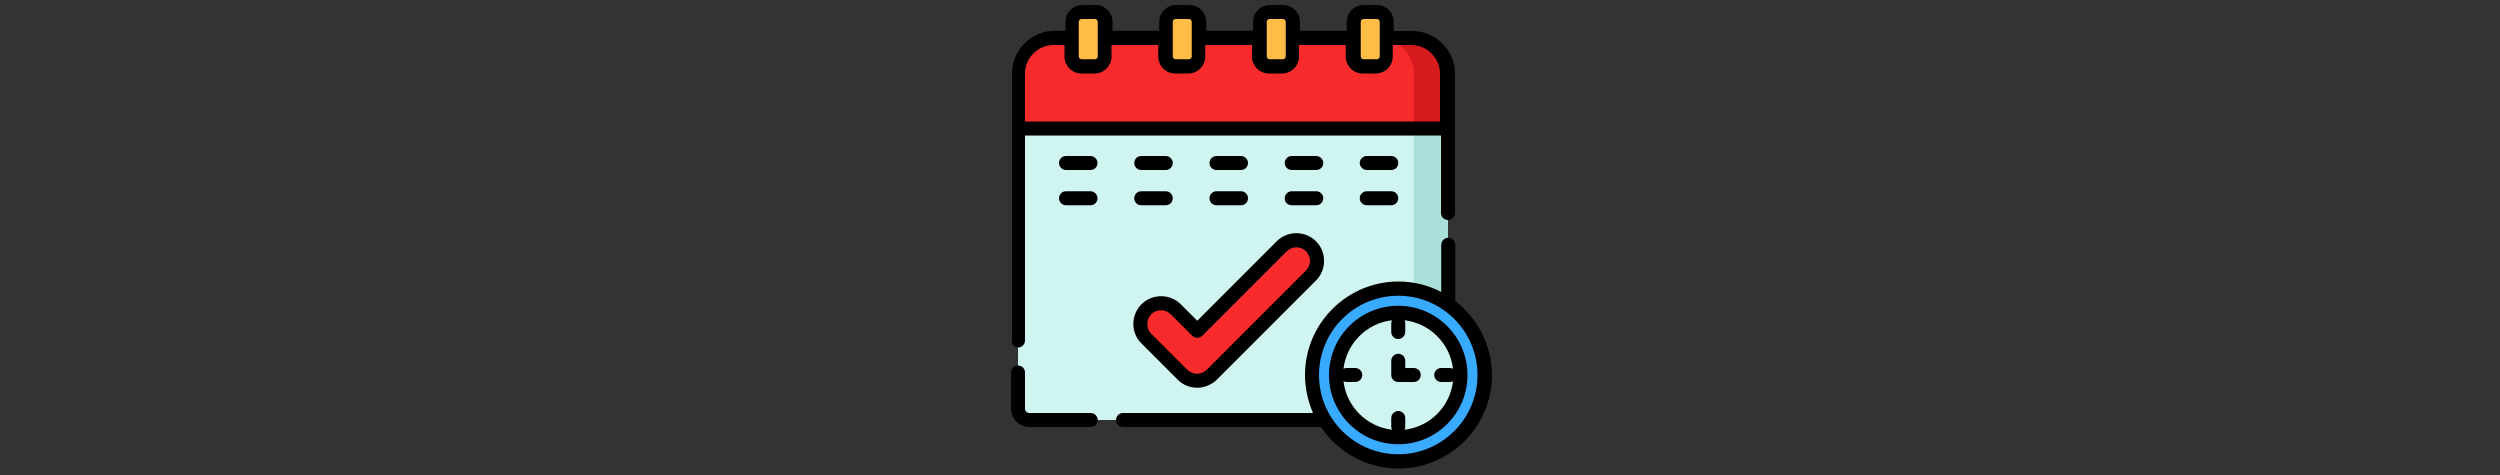 <svg xml:space="preserve" style="enable-background:new 0 0 1000 190;" viewBox="0 0 1000 190" y="0px" x="0px" xmlns:xlink="http://www.w3.org/1999/xlink" xmlns="http://www.w3.org/2000/svg" id="Layer_3" version="1.1">
<rect x="0" y="0" width="1000" height="190" fill="#333333" stroke="none"/>
<style type="text/css">
	.st0{fill:#D0F4EF;}
	.st1{fill:#ABE0DA;}
	.st2{fill:#F72B2B;}
	.st3{fill:#D61B1F;}
	.st4{fill:#FFBD47;}
	.st5{fill:#38AAFF;}
</style>
<path d="M574.7,168h-163c-2.5,0-4.5-2-4.5-4.5v-134c0-7.9,6.4-14.3,14.3-14.3h143.4c7.9,0,14.3,6.4,14.3,14.3v134
	C579.2,166,577.2,168,574.7,168L574.7,168z" class="st0"></path>
<path d="M579.2,29.4v134c0,2.5-2,4.5-4.5,4.5h-13.7c2.5,0,4.5-2,4.5-4.5v-134c0-7.9-6.4-14.3-14.3-14.3h13.7
	C572.8,15.1,579.2,21.5,579.2,29.4z" class="st1"></path>
<path d="M579.2,29.4v21.9h-172V29.4c0-7.9,6.4-14.3,14.3-14.3H565C572.9,15.1,579.3,21.5,579.2,29.4L579.2,29.4z" class="st2"></path>
<path d="M579.2,29.4v21.9h-13.7V29.4c0-7.9-6.4-14.3-14.3-14.3H565C572.9,15.1,579.3,21.5,579.2,29.4L579.2,29.4z" class="st3"></path>
<path d="M478.9,152.4c-2.1,0-4.2-0.8-5.9-2.4l-14.5-14.5c-3.2-3.2-3.2-8.5,0-11.7s8.5-3.2,11.7,0l8.6,8.6l33.8-33.8
	c3.2-3.2,8.5-3.2,11.7,0c3.2,3.2,3.2,8.5,0,11.7l-39.7,39.7C483.1,151.5,481,152.3,478.9,152.4L478.9,152.4z" class="st2"></path>
<path d="M437.9,26.5h-5.2c-2.2,0-4-1.8-4-4V8.8c0-2.2,1.8-4,4-4h5.2c2.2,0,4,1.8,4,4v13.7
	C442,24.7,440.2,26.5,437.9,26.5z" class="st4"></path>
<path d="M475.5,26.5h-5.2c-2.2,0-4-1.8-4-4V8.8c0-2.2,1.8-4,4-4h5.2c2.2,0,4,1.8,4,4v13.7
	C479.6,24.7,477.8,26.5,475.5,26.5z" class="st4"></path>
<path d="M513.1,26.5h-5.2c-2.2,0-4-1.8-4-4V8.8c0-2.2,1.8-4,4-4h5.2c2.2,0,4,1.8,4,4v13.7
	C517.2,24.7,515.4,26.5,513.1,26.5z" class="st4"></path>
<path d="M550.7,26.5h-5.2c-2.2,0-4-1.8-4-4V8.8c0-2.2,1.8-4,4-4h5.2c2.2,0,4,1.8,4,4v13.7
	C554.7,24.7,552.9,26.5,550.7,26.5z" class="st4"></path>
<path d="M593.8,150c0,19.1-15.5,34.6-34.6,34.6c-19.1,0-34.6-15.5-34.6-34.6s15.5-34.6,34.6-34.6
	C578.4,115.5,593.8,130.9,593.8,150z" class="st5"></path>
<path d="M584.1,150c0,13.7-11.1,24.8-24.8,24.8s-24.8-11.1-24.8-24.8s11.1-24.8,24.8-24.8S584.1,136.3,584.1,150z" class="st0"></path>
<path d="M407.2,139c1.6,0,2.8-1.3,2.8-2.8v-82h166.4v31c0,1.6,1.3,2.8,2.8,2.8s2.8-1.3,2.8-2.8V29.5c0-9.4-7.7-17.1-17.1-17.1h-7.4
	V8.8c0-3.8-3.1-6.8-6.8-6.8h-5.2c-3.8,0-6.8,3.1-6.8,6.8v3.5H520V8.8c0-3.8-3.1-6.8-6.8-6.8h-5.2c-3.8,0-6.8,3.1-6.8,6.8v3.5h-18.7
	V8.8c0-3.8-3.1-6.8-6.8-6.8h-5.2c-3.8,0-6.8,3.1-6.8,6.8v3.5h-18.7V8.8c0-3.8-3.1-6.8-6.8-6.8h-5.2c-3.8,0-6.8,3.1-6.8,6.8v3.5h-4.3
	c-9.4,0-17.1,7.7-17.1,17.1v106.7C404.4,137.7,405.7,139,407.2,139L407.2,139z M544.3,8.8c0-0.7,0.5-1.2,1.2-1.2h5.2
	c0.7,0,1.2,0.5,1.2,1.2v13.7c0,0.7-0.5,1.2-1.2,1.2h-5.2c-0.7,0-1.2-0.5-1.2-1.2V8.8z M506.7,8.8c0-0.7,0.5-1.2,1.2-1.2h5.2
	c0.7,0,1.2,0.5,1.2,1.2v13.7c0,0.7-0.5,1.2-1.2,1.2h-5.2c-0.7,0-1.2-0.5-1.2-1.2V8.8z M469.1,8.8c0-0.7,0.5-1.2,1.2-1.2h5.2
	c0.7,0,1.2,0.5,1.2,1.2v13.7c0,0.7-0.5,1.2-1.2,1.2h-5.2c-0.7,0-1.2-0.5-1.2-1.2V8.8z M431.5,8.8c0-0.7,0.5-1.2,1.2-1.2h5.2
	c0.7,0,1.2,0.5,1.2,1.2v13.7c0,0.7-0.5,1.2-1.2,1.2h-5.2c-0.7,0-1.2-0.5-1.2-1.2V8.8z M421.5,18h4.3v4.6c0,3.8,3.1,6.8,6.8,6.8h5.2
	c3.8,0,6.8-3.1,6.8-6.8V18h18.7v4.6c0,3.8,3.1,6.8,6.8,6.8h5.2c3.8,0,6.8-3.1,6.8-6.8V18h18.7v4.6c0,3.8,3.1,6.8,6.8,6.8h5.2
	c3.8,0,6.8-3.1,6.8-6.8V18h18.7v4.6c0,3.8,3.1,6.8,6.8,6.8h5.2c3.8,0,6.8-3.1,6.8-6.8V18h7.4c6.3,0,11.5,5.2,11.5,11.5v19.1H410
	V29.4C410,23.1,415.2,18,421.5,18L421.5,18z"></path>
<path d="M436.3,165.2h-24.6c-0.9,0-1.7-0.8-1.7-1.7V149c0-1.6-1.3-2.8-2.8-2.8c-1.6,0-2.8,1.3-2.8,2.8v14.5c0,4,3.3,7.3,7.3,7.3
	h24.6c1.6,0,2.8-1.3,2.8-2.8S437.8,165.2,436.3,165.2L436.3,165.2z"></path>
<path d="M436.2,62.4h-9.8c-1.6,0-2.8,1.3-2.8,2.8s1.3,2.8,2.8,2.8h9.8c1.6,0,2.8-1.3,2.8-2.8S437.7,62.4,436.2,62.4z"></path>
<path d="M456.5,68h9.8c1.6,0,2.8-1.3,2.8-2.8s-1.3-2.8-2.8-2.8h-9.8c-1.6,0-2.8,1.3-2.8,2.8S454.9,68,456.5,68z"></path>
<path d="M486.6,68h9.8c1.6,0,2.8-1.3,2.8-2.8s-1.3-2.8-2.8-2.8h-9.8c-1.6,0-2.8,1.3-2.8,2.8S485,68,486.6,68z"></path>
<path d="M516.7,68h9.8c1.6,0,2.8-1.3,2.8-2.8s-1.3-2.8-2.8-2.8h-9.8c-1.6,0-2.8,1.3-2.8,2.8S515.1,68,516.7,68z"></path>
<path d="M556.5,62.4h-9.8c-1.6,0-2.8,1.3-2.8,2.8s1.3,2.8,2.8,2.8h9.8c1.6,0,2.8-1.3,2.8-2.8S558.1,62.4,556.5,62.4z"></path>
<path d="M436.2,76.5h-9.8c-1.6,0-2.8,1.3-2.8,2.8c0,1.6,1.3,2.8,2.8,2.8h9.8c1.6,0,2.8-1.3,2.8-2.8C439,77.8,437.7,76.5,436.2,76.5z"></path>
<path d="M456.5,82.1h9.8c1.6,0,2.8-1.3,2.8-2.8c0-1.6-1.3-2.8-2.8-2.8h-9.8c-1.6,0-2.8,1.3-2.8,2.8
	C453.7,80.9,454.9,82.1,456.5,82.1z"></path>
<path d="M486.6,82.1h9.8c1.6,0,2.8-1.3,2.8-2.8c0-1.6-1.3-2.8-2.8-2.8h-9.8c-1.6,0-2.8,1.3-2.8,2.8C483.8,80.9,485,82.1,486.6,82.1z"></path>
<path d="M516.7,82.1h9.8c1.6,0,2.8-1.3,2.8-2.8c0-1.6-1.3-2.8-2.8-2.8h-9.8c-1.6,0-2.8,1.3-2.8,2.8
	C513.8,80.9,515.1,82.1,516.7,82.1z"></path>
<path d="M556.5,76.5h-9.8c-1.6,0-2.8,1.3-2.8,2.8c0,1.6,1.3,2.8,2.8,2.8h9.8c1.6,0,2.8-1.3,2.8-2.8
	C559.3,77.8,558.1,76.5,556.5,76.5z"></path>
<path d="M456.6,137.4l14.5,14.5c2.1,2.1,4.9,3.2,7.8,3.2s5.7-1.2,7.8-3.2l39.7-39.7c4.3-4.3,4.3-11.4,0-15.7
	c-4.3-4.3-11.4-4.3-15.7,0l-31.8,31.8l-6.6-6.6c-4.3-4.3-11.4-4.3-15.7,0S452.2,133.1,456.6,137.4z M460.5,125.7
	c1.1-1.1,2.5-1.6,3.9-1.6s2.8,0.5,3.9,1.6l8.6,8.6c1.1,1.1,2.9,1.1,4,0l33.8-33.8c2.1-2.1,5.6-2.1,7.7,0c2.1,2.1,2.1,5.6,0,7.7
	l-39.7,39.7c-1,1-2.4,1.6-3.9,1.6s-2.8-0.6-3.9-1.6l-14.5-14.5C458.4,131.3,458.4,127.9,460.5,125.7L460.5,125.7z"></path>
<path d="M582.1,120.4V97.9c0-1.6-1.3-2.8-2.8-2.8s-2.8,1.3-2.8,2.8v18.9c-5.1-2.7-11-4.2-17.1-4.2c-20.6,0-37.4,16.8-37.4,37.4
	c0,5.4,1.2,10.5,3.2,15.2h-76c-1.6,0-2.8,1.3-2.8,2.8s1.3,2.8,2.8,2.8h79.2c6.7,10,18.1,16.6,31,16.6c20.6,0,37.4-16.8,37.4-37.4
	C596.7,138,590.9,127.2,582.1,120.4L582.1,120.4z M559.3,181.7c-17.5,0-31.7-14.2-31.7-31.7s14.2-31.7,31.7-31.7S591,132.5,591,150
	S576.8,181.7,559.3,181.7z"></path>
<path d="M559.3,122.3c-15.3,0-27.7,12.4-27.7,27.7c0,15.3,12.4,27.7,27.7,27.7S587,165.3,587,150C587,134.8,574.6,122.3,559.3,122.3
	z M561.8,171.9c0.2-0.4,0.3-0.8,0.3-1.3v-3.4c0-1.6-1.3-2.8-2.8-2.8s-2.8,1.3-2.8,2.8v3.4c0,0.4,0.1,0.9,0.3,1.3
	c-10.1-1.2-18.2-9.2-19.4-19.4c0.4,0.2,0.8,0.3,1.3,0.3h3.4c1.6,0,2.8-1.3,2.8-2.8c0-1.6-1.3-2.8-2.8-2.8h-3.4
	c-0.4,0-0.9,0.1-1.3,0.3c1.2-10.1,9.2-18.2,19.4-19.4c-0.2,0.4-0.3,0.8-0.3,1.3v3.4c0,1.6,1.3,2.8,2.8,2.8s2.8-1.3,2.8-2.8v-3.4
	c0-0.4-0.1-0.9-0.3-1.3c10.1,1.2,18.2,9.2,19.4,19.4c-0.4-0.2-0.8-0.3-1.3-0.3h-3.4c-1.6,0-2.8,1.3-2.8,2.8c0,1.6,1.3,2.8,2.8,2.8
	h3.4c0.4,0,0.9-0.1,1.3-0.3C580,162.7,572,170.7,561.8,171.9z"></path>
<path d="M565.5,147.2h-3.4v-2.9c0-1.6-1.3-2.8-2.8-2.8s-2.8,1.3-2.8,2.8v5.7c0,1.6,1.3,2.8,2.8,2.8h6.2c1.6,0,2.8-1.3,2.8-2.8
	C568.3,148.5,567.1,147.2,565.5,147.2z"></path>
</svg>
